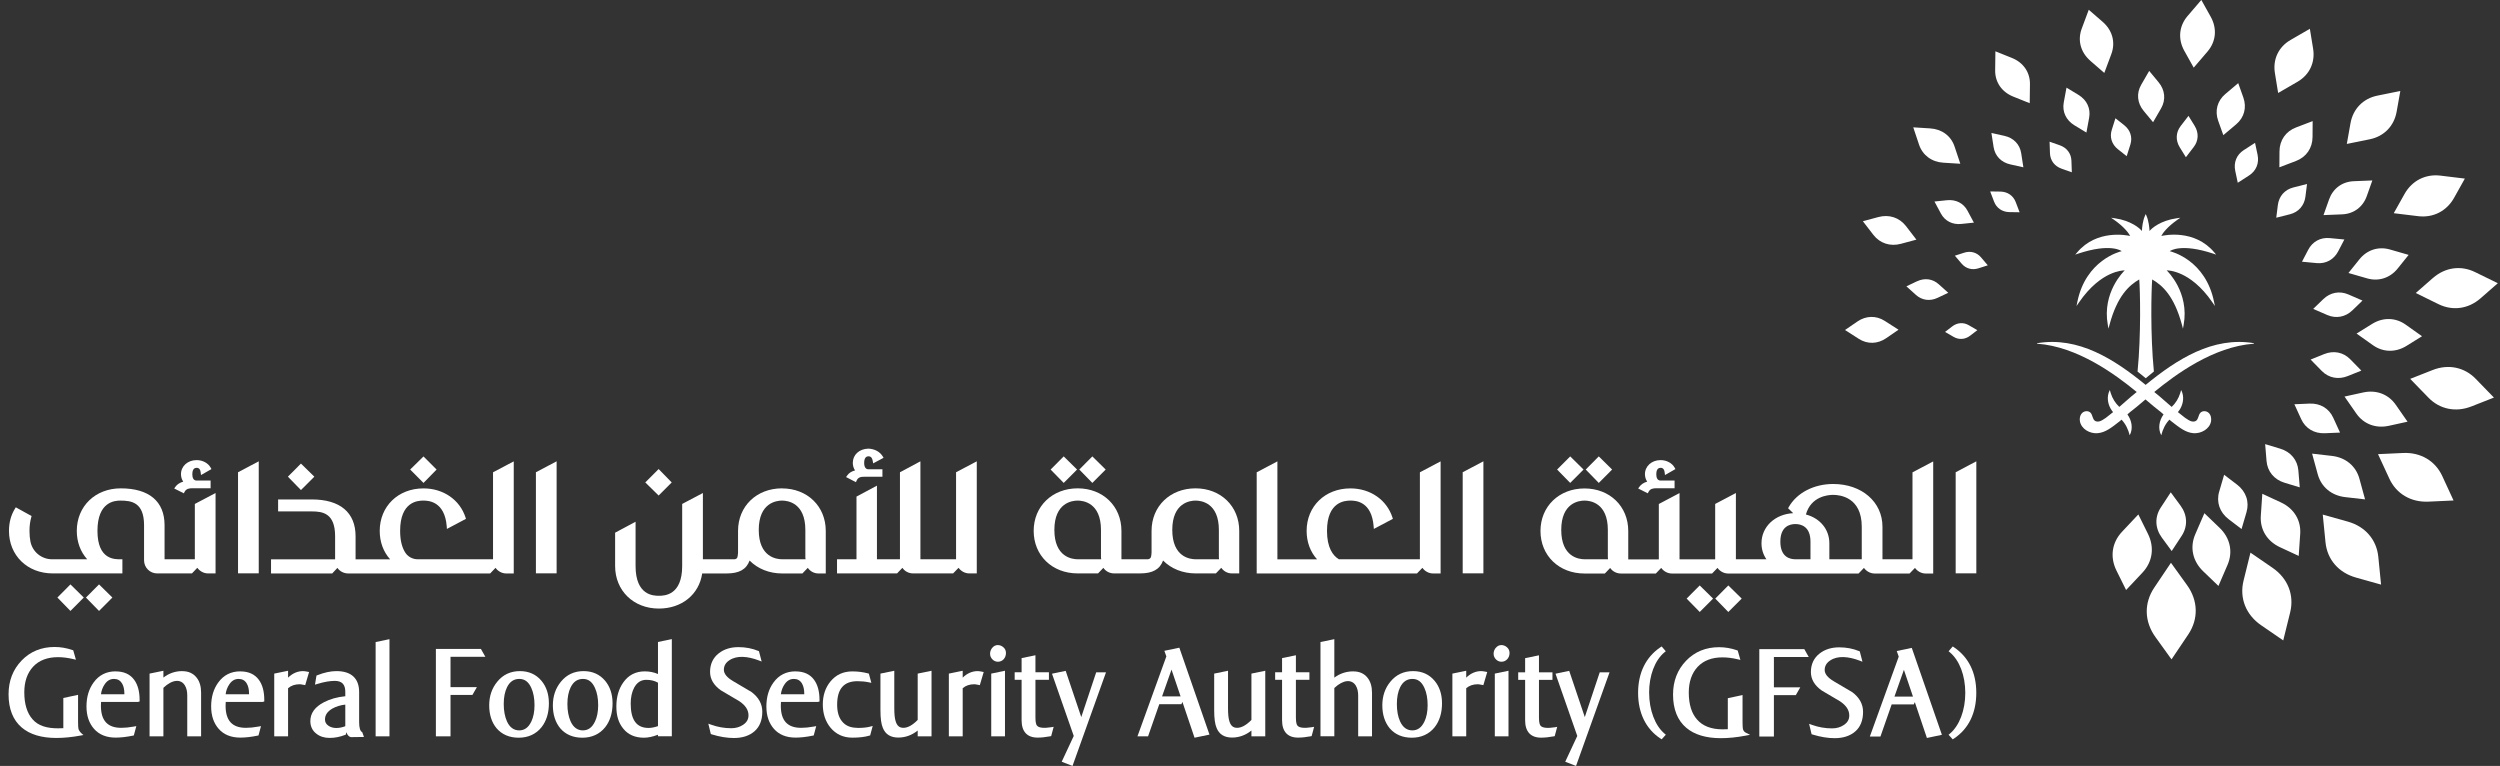 <svg width="235" height="72" viewBox="0 0 235 72" fill="none" xmlns="http://www.w3.org/2000/svg">
<rect x="0" y="0" width="235" height="72" fill="#333333" stroke="none"/>
<g clip-path="url(#clip0_31_32660)">
<path d="M5.395 56.169L6.621 57.428L7.875 56.169L6.621 54.934L5.395 56.169Z" fill="white"/>
<path d="M8.079 56.169L9.309 57.428L10.564 56.169L9.309 54.934L8.079 56.169Z" fill="white"/>
<path d="M158.543 56.267L159.774 57.526L161.029 56.267L159.774 55.032L158.543 56.267Z" fill="white"/>
<path d="M161.235 56.267L162.461 57.526L163.72 56.267L162.461 55.032L161.235 56.267Z" fill="white"/>
<path d="M17.349 46.239C17.503 45.928 17.803 45.895 18.093 45.895H19.797V45.173H18.482C18.149 45.173 18.079 44.848 18.079 44.575C18.079 44.301 18.149 43.976 18.482 43.976C18.566 43.976 18.818 43.976 18.865 44.419L18.893 44.655L19.876 44.094L19.801 43.957C19.563 43.528 19.048 43.25 18.482 43.25C17.644 43.25 17.012 43.821 17.012 44.57C17.012 44.829 17.087 45.075 17.223 45.273C16.89 45.371 16.642 45.536 16.478 45.772L16.375 45.918L17.279 46.371L17.349 46.234V46.239Z" fill="white"/>
<path d="M22.375 53.895H24.322V43.363L22.375 44.391V53.895Z" fill="white"/>
<path d="M29.548 44.807L28.289 43.576L27.063 44.807L28.289 46.065L29.548 44.807Z" fill="white"/>
<path d="M41.04 44.137L39.809 42.906L38.555 44.137L39.809 45.395L41.04 44.137Z" fill="white"/>
<path d="M50.376 53.895H52.322V43.363L50.376 44.391V53.895Z" fill="white"/>
<path d="M63.142 45.349L61.911 44.09L60.657 45.349L61.911 46.579L63.142 45.349Z" fill="white"/>
<path d="M80.524 45.174C80.664 44.849 80.954 44.811 81.245 44.816H82.948V44.113H81.633C81.268 44.113 81.231 43.694 81.231 43.514C81.231 43.283 81.282 42.892 81.633 42.892C81.787 42.892 81.97 42.944 82.04 43.345L82.078 43.557L83.056 43.034L82.972 42.892C82.71 42.463 82.213 42.194 81.628 42.171C80.767 42.194 80.163 42.746 80.163 43.514C80.163 43.774 80.238 44.014 80.374 44.217C80.032 44.311 79.794 44.467 79.635 44.698L79.532 44.844L80.458 45.325L80.524 45.174Z" fill="white"/>
<path d="M137.493 53.895H139.44V43.363L137.493 44.391V53.895Z" fill="white"/>
<path d="M154.962 46.239C155.117 45.928 155.416 45.895 155.706 45.895H157.41V45.173H156.095C155.762 45.173 155.692 44.848 155.692 44.575C155.692 44.301 155.762 43.976 156.095 43.976C156.179 43.976 156.432 43.976 156.479 44.419L156.507 44.655L157.489 44.094L157.415 43.957C157.176 43.528 156.661 43.25 156.095 43.25C155.257 43.25 154.625 43.821 154.625 44.57C154.625 44.829 154.7 45.075 154.836 45.273C154.504 45.371 154.256 45.536 154.092 45.772L153.989 45.918L154.892 46.371L154.962 46.234V46.239Z" fill="white"/>
<path d="M183.833 44.391V53.895H185.775V43.363L183.833 44.391Z" fill="white"/>
<path d="M179.807 52.571H176.952V49.511C176.952 47.182 175.005 45.495 172.319 45.495C170.498 45.495 168.898 46.329 168.14 47.668L168.079 47.772L168.561 48.238C166.848 48.328 165.58 49.511 165.58 51.067C165.58 51.623 165.739 52.133 166.043 52.571H163.174V46.343L161.227 47.371V52.576H157.876V46.348L155.93 47.376V52.581H153.056V49.912C153.056 47.597 151.324 45.914 148.942 45.914C146.56 45.914 144.805 47.597 144.805 49.912C144.805 52.227 146.546 53.91 148.942 53.91H150.856L151.357 53.387C151.572 53.707 151.952 53.91 152.359 53.91H153.627H155.649L156.154 53.382C156.383 53.703 156.763 53.91 157.151 53.91H158.915H160.937L161.443 53.382C161.672 53.703 162.051 53.91 162.439 53.91H164.204H174.706L175.211 53.382C175.44 53.703 175.82 53.91 176.208 53.91H177.476H179.498L180.008 53.382C180.237 53.703 180.617 53.91 181.005 53.91H181.721V43.373L179.774 44.401V52.581L179.807 52.571ZM148.947 52.571C148.432 52.571 146.757 52.373 146.757 49.813C146.757 47.253 148.432 47.055 148.947 47.055C149.462 47.055 151.137 47.253 151.137 49.813V52.378C151.137 52.444 151.142 52.51 151.156 52.571H148.947ZM170.185 52.571H168.767C168.238 52.571 167.353 52.354 167.353 50.916C167.353 49.478 168.243 49.261 168.767 49.261C169.291 49.261 170.185 49.478 170.185 50.916V52.571ZM175.005 52.571H171.959V51.067C171.959 49.766 171.097 48.719 169.754 48.361C170.236 46.654 171.832 46.518 172.319 46.518C172.951 46.518 175.005 46.734 175.005 49.511V52.571Z" fill="white"/>
<path d="M112.384 45.904C109.988 45.904 108.247 47.587 108.247 49.902V51.35C108.256 51.779 108.256 52.109 108.195 52.344C108.163 52.481 108.027 52.571 107.886 52.571H105.415V49.902C105.415 47.587 103.684 45.904 101.302 45.904C98.919 45.904 97.165 47.587 97.165 49.902C97.165 52.217 98.906 53.9 101.302 53.9H103.216L103.717 53.377C103.932 53.697 104.311 53.9 104.718 53.9H105.986H107.17C108.345 53.9 109.024 53.523 109.328 52.688C110.091 53.462 111.186 53.9 112.379 53.9H114.293L114.799 53.372C115.028 53.702 115.393 53.9 115.796 53.9H116.488V49.902C116.488 47.587 114.757 45.904 112.375 45.904H112.384ZM101.302 52.571C100.787 52.571 99.111 52.373 99.111 49.813C99.111 47.253 100.787 47.055 101.302 47.055C101.816 47.055 103.492 47.253 103.492 49.813V52.377C103.492 52.443 103.497 52.509 103.511 52.571H101.302ZM112.384 52.571C111.869 52.571 110.194 52.373 110.194 49.813C110.194 47.253 111.869 47.055 112.384 47.055C112.899 47.055 114.574 47.253 114.574 49.813V52.377C114.574 52.443 114.579 52.509 114.593 52.571H112.384Z" fill="white"/>
<path d="M133.47 52.571H125.851C125.285 52.222 124.738 51.477 124.738 49.903C124.738 47.145 126.432 47.055 126.947 47.055C127.415 47.055 128.94 47.111 129.123 49.483L129.141 49.719L130.929 48.771L130.892 48.648C130.358 46.984 128.809 45.909 126.937 45.909C124.555 45.909 122.823 47.592 122.823 49.907C122.823 50.944 123.165 51.868 123.802 52.576H120.076V43.368L118.129 44.396V53.905H121.125H131.173H133.194L133.704 53.377C133.934 53.698 134.313 53.905 134.701 53.905H135.417V43.368L133.47 44.396V52.576V52.571Z" fill="white"/>
<path d="M89.87 52.571H86.519V43.363L84.596 44.391V52.571H82.433V45.65L80.51 46.678V52.571H78.68V53.9H84.324L84.825 53.377C85.04 53.697 85.419 53.9 85.826 53.9H87.572H89.594L90.104 53.372C90.333 53.693 90.713 53.9 91.101 53.9H91.817V43.363L89.87 44.391V52.571Z" fill="white"/>
<path d="M46.345 52.571H39.26C38.801 52.571 38.366 52.349 38.108 51.963C37.818 51.52 37.612 50.869 37.612 49.903C37.612 47.145 39.278 47.055 39.788 47.055C40.257 47.055 41.81 47.111 41.993 49.483L42.011 49.719L43.799 48.771L43.762 48.648C43.228 46.984 41.679 45.909 39.807 45.909C37.425 45.909 35.694 47.592 35.694 49.907C35.694 50.944 36.035 51.868 36.672 52.576H33.424V50.402C33.424 48.172 31.963 46.947 29.31 46.947H26.142V48.073H29.31C30.33 48.073 31.5 48.243 31.5 50.402V52.576H25.477V53.905H31.229L31.715 53.382C31.945 53.707 32.319 53.905 32.736 53.905H34.004H44.052H46.074L46.579 53.377C46.809 53.698 47.188 53.905 47.576 53.905H48.292V43.368L46.345 44.396V52.576V52.571Z" fill="white"/>
<path d="M18.324 52.572H15.469V49.361C15.469 47.131 14.009 45.905 11.355 45.905C8.959 45.905 7.218 47.588 7.218 49.903C7.218 50.94 7.56 51.864 8.197 52.572H4.892C3.91 52.572 3.053 51.879 2.861 50.907C2.805 50.615 2.772 50.285 2.772 49.903C2.772 49.427 2.829 49.012 2.936 48.63L2.969 48.508L1.485 47.687L1.406 47.815C1.031 48.423 0.844 49.125 0.844 49.903C0.844 52.218 2.576 53.901 4.958 53.901H11.505V52.572H11.351C10.836 52.572 9.161 52.661 9.161 49.903C9.161 47.145 10.803 47.056 11.318 47.056C12.338 47.056 13.541 47.206 13.541 49.366V52.666C13.541 53.349 14.089 53.901 14.767 53.901H18.043L18.549 53.373C18.778 53.694 19.157 53.901 19.546 53.901H20.262V46.344L18.315 47.371V52.572H18.324Z" fill="white"/>
<path d="M73.513 45.904C71.117 45.904 69.376 47.587 69.376 49.902V51.35C69.385 51.793 69.385 52.127 69.32 52.368C69.287 52.49 69.17 52.571 69.039 52.571H66.072V46.343L64.125 47.37V53.207C64.125 55.965 62.449 56.003 61.934 56.003C61.42 56.003 59.744 55.965 59.744 53.207V49.044L57.821 50.072V53.207C57.821 55.522 59.552 57.205 61.934 57.205C64.092 57.205 65.711 55.885 66.006 53.905H67.12H68.304C69.479 53.905 70.157 53.528 70.462 52.693C71.224 53.466 72.319 53.905 73.513 53.905H75.427L75.932 53.377C76.162 53.707 76.527 53.905 76.929 53.905H77.622V49.907C77.622 47.592 75.89 45.909 73.508 45.909L73.513 45.904ZM73.513 52.571C72.998 52.571 71.323 52.373 71.323 49.813C71.323 47.253 72.998 47.055 73.513 47.055C74.028 47.055 75.703 47.253 75.703 49.813V52.377C75.703 52.443 75.708 52.509 75.722 52.571H73.513Z" fill="white"/>
<path d="M148.853 44.137L147.599 42.901L146.368 44.137L147.599 45.395L148.853 44.137Z" fill="white"/>
<path d="M151.539 44.137L150.285 42.901L149.059 44.137L150.285 45.395L151.539 44.137Z" fill="white"/>
<path d="M101.243 44.137L99.989 42.901L98.758 44.137L99.989 45.395L101.243 44.137Z" fill="white"/>
<path d="M103.934 44.137L102.68 42.901L101.454 44.137L102.68 45.395L103.934 44.137Z" fill="white"/>
<path d="M7.371 68.478C7.357 68.407 7.338 68.251 7.338 67.893V65.314L5.953 65.611V68.449C5.789 68.459 5.626 68.463 5.466 68.463C4.399 68.463 3.59 68.228 3.056 67.61C2.546 67.03 2.284 66.181 2.284 65.083C2.284 64.069 2.565 63.258 3.117 62.664C3.669 62.075 4.451 61.773 5.452 61.773C5.906 61.773 6.384 61.835 6.88 61.953L7.137 62.014L6.885 61.132L6.81 61.104C6.262 60.915 5.7 60.816 5.13 60.816C3.885 60.816 2.841 61.245 2.027 62.094C1.217 62.938 0.805 64.003 0.805 65.262C0.805 66.644 1.226 67.7 2.055 68.397C2.813 69.038 3.903 69.368 5.293 69.368C6.023 69.368 6.8 69.288 7.596 69.138L7.849 69.09C7.849 69.09 7.437 68.817 7.367 68.482L7.371 68.478Z" fill="white"/>
<path d="M10.867 63.107C9.997 63.107 9.299 63.461 8.799 64.154C8.354 64.762 8.129 65.516 8.129 66.403C8.129 67.289 8.373 67.982 8.845 68.52C9.327 69.062 10.006 69.335 10.872 69.335C11.354 69.335 11.897 69.274 12.486 69.151L12.58 69.133L12.814 68.256L12.575 68.298C12.145 68.378 11.747 68.416 11.396 68.416C10.109 68.416 9.487 67.737 9.487 66.342C9.487 66.252 9.491 66.129 9.501 65.979H12.969L13.123 65.941V65.785C13.123 65.003 12.954 64.376 12.622 63.914C12.238 63.381 11.653 63.112 10.877 63.112L10.867 63.107ZM11.691 65.262H9.491C9.533 64.922 9.646 64.611 9.828 64.343C10.058 63.989 10.348 63.819 10.713 63.819C11.05 63.819 11.298 63.956 11.471 64.239C11.621 64.489 11.691 64.809 11.691 65.201V65.262Z" fill="white"/>
<path d="M17.139 63.084C16.479 63.084 15.884 63.286 15.36 63.692V63.051L14.059 63.319V69.213H15.36V64.654C16.207 63.847 16.998 63.815 17.372 64.418C17.522 64.658 17.602 64.974 17.602 65.356V69.217H18.903V65.106C18.903 64.522 18.762 64.046 18.482 63.697C18.168 63.296 17.719 63.089 17.139 63.089V63.084Z" fill="white"/>
<path d="M22.586 63.107C21.715 63.107 21.018 63.461 20.517 64.154C20.073 64.762 19.848 65.516 19.848 66.403C19.848 67.289 20.091 67.982 20.564 68.52C21.046 69.062 21.725 69.335 22.591 69.335C23.073 69.335 23.616 69.274 24.205 69.151L24.299 69.133L24.533 68.256L24.294 68.298C23.864 68.378 23.466 68.416 23.115 68.416C21.828 68.416 21.205 67.737 21.205 66.342C21.205 66.252 21.21 66.129 21.219 65.979H24.687L24.842 65.941V65.785C24.842 65.003 24.673 64.376 24.341 63.914C23.957 63.381 23.372 63.112 22.595 63.112L22.586 63.107ZM23.41 65.262H21.21C21.252 64.922 21.364 64.611 21.547 64.343C21.776 63.989 22.067 63.819 22.431 63.819C22.768 63.819 23.017 63.956 23.19 64.239C23.339 64.489 23.41 64.809 23.41 65.201V65.262Z" fill="white"/>
<path d="M28.492 63.084C27.973 63.084 27.495 63.291 27.079 63.697V63.051L25.778 63.319V69.213H27.079V64.691C27.374 64.442 27.729 64.319 28.169 64.319C28.216 64.319 28.319 64.328 28.548 64.376L28.689 64.404L29.054 63.169L28.885 63.136C28.717 63.103 28.59 63.084 28.492 63.084Z" fill="white"/>
<path d="M33.759 67.897V65.055C33.759 63.768 33.019 63.084 31.625 63.084C31.077 63.084 30.473 63.216 29.828 63.471L29.748 63.504L29.608 64.357L29.846 64.286C30.464 64.098 31.012 64.003 31.466 64.003C32.144 64.003 32.458 64.333 32.458 65.036V65.446C31.7 65.521 31.026 65.71 30.455 66.007C29.603 66.445 29.172 67.044 29.172 67.78C29.172 68.279 29.364 68.68 29.739 68.968C30.071 69.232 30.487 69.364 30.983 69.364C31.48 69.364 31.952 69.269 32.43 69.086L32.505 69.057L32.556 68.822C32.565 68.85 32.579 68.878 32.589 68.906C32.757 69.302 33.015 69.312 33.16 69.288L34.213 69.274L34.049 68.822C33.862 68.746 33.759 68.421 33.759 67.893V67.897ZM32.458 68.26L32.439 68.27C31.896 68.477 31.283 68.515 30.866 68.213C30.651 68.067 30.548 67.874 30.548 67.629C30.548 67.209 30.778 66.874 31.25 66.601C31.611 66.403 32.018 66.28 32.458 66.233V68.26Z" fill="white"/>
<path d="M35.309 69.213H36.61V60.081L35.309 60.355V69.213Z" fill="white"/>
<path d="M45.625 61.74L45.204 61H40.973V69.213H42.349V65.323H44.408L44.83 64.588H42.349V61.74H45.625Z" fill="white"/>
<path d="M48.872 63.084C47.997 63.084 47.281 63.419 46.748 64.074C46.242 64.682 45.985 65.432 45.985 66.304C45.985 67.176 46.219 67.912 46.687 68.468C47.192 69.048 47.89 69.345 48.76 69.345C49.631 69.345 50.379 69.015 50.899 68.364C51.362 67.78 51.596 67.021 51.596 66.111C51.596 65.262 51.362 64.546 50.894 63.989C50.389 63.39 49.71 63.084 48.868 63.084H48.872ZM49.93 67.85C49.668 68.392 49.298 68.656 48.802 68.656C48.306 68.656 47.908 68.378 47.651 67.803C47.454 67.36 47.351 66.813 47.351 66.177C47.351 65.54 47.454 65.026 47.66 64.602C47.922 64.074 48.301 63.819 48.816 63.819C49.331 63.819 49.687 64.098 49.944 64.668C50.145 65.111 50.244 65.658 50.244 66.285C50.244 66.912 50.141 67.412 49.935 67.85H49.93Z" fill="white"/>
<path d="M54.857 63.084C53.982 63.084 53.266 63.419 52.732 64.074C52.227 64.682 51.969 65.432 51.969 66.304C51.969 67.176 52.208 67.912 52.671 68.468C53.172 69.048 53.874 69.345 54.745 69.345C55.615 69.345 56.364 69.015 56.883 68.364C57.347 67.78 57.581 67.021 57.581 66.111C57.581 65.262 57.347 64.55 56.879 63.989C56.373 63.39 55.694 63.084 54.852 63.084H54.857ZM55.914 67.85C55.652 68.392 55.283 68.656 54.787 68.656C54.291 68.656 53.893 68.378 53.635 67.803C53.439 67.36 53.336 66.813 53.336 66.177C53.336 65.54 53.439 65.026 53.645 64.602C53.907 64.074 54.286 63.819 54.801 63.819C55.315 63.819 55.671 64.098 55.928 64.668C56.13 65.111 56.228 65.658 56.228 66.285C56.228 66.912 56.125 67.417 55.919 67.85H55.914Z" fill="white"/>
<path d="M61.85 63.358C61.467 63.193 61.05 63.108 60.61 63.108C59.749 63.108 59.066 63.461 58.579 64.164C58.153 64.767 57.938 65.521 57.938 66.408C57.938 67.294 58.153 67.959 58.575 68.477C59.028 69.053 59.688 69.345 60.531 69.345C60.91 69.345 61.34 69.255 61.804 69.081L61.85 69.062V69.208H63.151V60.076L61.85 60.345V63.353V63.358ZM61.85 68.256L61.822 68.265C61.499 68.374 61.214 68.426 60.966 68.426C59.833 68.426 59.286 67.676 59.286 66.13C59.286 65.545 59.398 65.041 59.613 64.635C59.885 64.145 60.255 63.904 60.755 63.904C61.172 63.904 61.542 63.994 61.85 64.173V68.256Z" fill="white"/>
<path d="M70.635 65.045C70.055 64.705 69.479 64.366 68.909 64.026C68.333 63.687 68.043 63.329 68.043 62.961C68.043 62.593 68.211 62.292 68.567 62.061C69.264 61.594 70.27 61.683 71.314 62.075L71.595 62.183L71.342 61.212L71.272 61.184C70.715 60.953 70.088 60.83 69.414 60.83C68.679 60.83 68.061 61.023 67.565 61.41C67.022 61.834 66.746 62.424 66.746 63.159C66.746 63.833 67.088 64.413 67.767 64.894C68.347 65.233 68.922 65.573 69.489 65.908C70.074 66.299 70.359 66.737 70.359 67.242C70.359 67.619 70.191 67.911 69.835 68.142C69.522 68.35 69.152 68.453 68.735 68.453C68.09 68.453 67.458 68.34 66.854 68.123L66.582 68.024L66.817 69L66.901 69.029C67.645 69.26 68.347 69.373 68.988 69.373C69.788 69.373 70.439 69.161 70.921 68.741C71.408 68.317 71.656 67.699 71.656 66.902C71.656 66.176 71.319 65.554 70.635 65.045Z" fill="white"/>
<path d="M74.777 63.107C73.907 63.107 73.21 63.461 72.709 64.154C72.264 64.762 72.04 65.516 72.04 66.403C72.04 67.289 72.283 67.982 72.756 68.52C73.238 69.062 73.916 69.335 74.782 69.335C75.264 69.335 75.807 69.274 76.397 69.151L76.49 69.133L76.724 68.256L76.486 68.298C76.055 68.378 75.657 68.416 75.306 68.416C74.019 68.416 73.397 67.737 73.397 66.342C73.397 66.252 73.397 66.129 73.411 65.979H76.879L77.033 65.941V65.785C77.033 65.003 76.865 64.376 76.532 63.914C76.149 63.381 75.564 63.112 74.787 63.112L74.777 63.107ZM75.601 65.262H73.401C73.444 64.922 73.556 64.611 73.738 64.343C73.968 63.989 74.258 63.819 74.623 63.819C74.96 63.819 75.208 63.956 75.381 64.239C75.526 64.489 75.601 64.809 75.601 65.201V65.262Z" fill="white"/>
<path d="M80.602 68.416C79.951 68.416 79.478 68.218 79.151 67.808C78.847 67.445 78.692 66.917 78.692 66.243C78.692 64.753 79.319 64.032 80.602 64.032C80.967 64.032 81.322 64.065 81.659 64.135L81.907 64.187L81.673 63.32L81.584 63.296C81.121 63.174 80.63 63.112 80.12 63.112C79.268 63.112 78.58 63.428 78.07 64.05C77.588 64.63 77.344 65.361 77.344 66.219C77.344 67.077 77.583 67.803 78.056 68.388C78.575 69.02 79.268 69.34 80.12 69.34C80.751 69.34 81.285 69.279 81.711 69.152L81.795 69.128L82.034 68.237L81.776 68.308C81.495 68.383 81.102 68.426 80.606 68.426L80.602 68.416Z" fill="white"/>
<path d="M86.267 67.671C85.781 68.166 85.327 68.416 84.92 68.416C84.545 68.416 84.316 68.218 84.19 67.794C84.105 67.534 84.063 67.124 84.063 66.568V63.051L82.762 63.319V66.742C82.762 67.53 82.837 68.086 82.992 68.435C83.235 69.029 83.722 69.331 84.438 69.331C85.102 69.331 85.715 69.109 86.263 68.671V69.213H87.564V63.051L86.263 63.319V67.671H86.267Z" fill="white"/>
<path d="M91.906 63.084C91.387 63.084 90.909 63.291 90.493 63.697V63.051L89.192 63.319V69.213H90.493V64.691C90.787 64.442 91.143 64.319 91.583 64.319C91.63 64.319 91.733 64.328 91.962 64.376L92.103 64.404L92.468 63.169L92.299 63.136C92.131 63.103 92.004 63.084 91.906 63.084Z" fill="white"/>
<path d="M93.176 69.213H94.468V63.051L93.176 63.319V69.213Z" fill="white"/>
<path d="M93.263 60.901C93.132 61.071 93.067 61.255 93.067 61.453C93.067 61.651 93.141 61.835 93.287 61.981C93.432 62.127 93.605 62.203 93.801 62.203C94.026 62.203 94.209 62.118 94.354 61.958C94.489 61.802 94.56 61.604 94.56 61.382C94.56 61.161 94.48 60.986 94.321 60.845C94.017 60.572 93.544 60.543 93.263 60.906V60.901Z" fill="white"/>
<path d="M97.467 68.199C97.406 68.119 97.331 67.925 97.331 67.445V63.904H98.599V63.192H97.331V61.594L96.03 61.862V63.192H95.379V63.904H96.03V67.699C96.03 68.769 96.549 69.335 97.532 69.335C97.888 69.335 98.286 69.293 98.716 69.212L98.81 69.194L99.044 68.321L98.81 68.359C98.155 68.463 97.644 68.434 97.471 68.199H97.467Z" fill="white"/>
<path d="M101.639 67.407L100.174 63.06L98.887 63.329L100.932 69.18L99.8 71.603L100.815 71.999L103.965 63.197H103.043L101.639 67.407Z" fill="white"/>
<path d="M109.45 61.175L109.637 61.703L106.922 69.213H107.919L108.972 66.196H111.05L111.148 65.979L112.286 69.345L113.69 69.053L110.858 60.883L109.454 61.175H109.45ZM109.234 65.461L110.123 62.943L110.975 65.461H109.239H109.234Z" fill="white"/>
<path d="M117.639 67.671C117.152 68.166 116.698 68.416 116.291 68.416C115.916 68.416 115.687 68.218 115.561 67.794C115.476 67.534 115.434 67.124 115.434 66.568V63.051L114.133 63.319V66.742C114.133 67.53 114.208 68.086 114.363 68.435C114.606 69.029 115.093 69.331 115.809 69.331C116.473 69.331 117.086 69.109 117.634 68.671V69.213H118.935V63.051L117.634 63.319V67.671H117.639Z" fill="white"/>
<path d="M121.951 68.199C121.89 68.119 121.815 67.925 121.815 67.445V63.904H123.084V63.192H121.815V61.594L120.514 61.862V63.192H119.864V63.904H120.514V67.699C120.514 68.769 121.034 69.335 122.017 69.335C122.372 69.335 122.77 69.293 123.201 69.212L123.294 69.194L123.528 68.321L123.294 68.359C122.639 68.463 122.129 68.434 121.956 68.199H121.951Z" fill="white"/>
<path d="M127.21 63.108C126.55 63.108 125.951 63.306 125.427 63.697V60.081L124.125 60.35V69.208H125.427V64.673C126.274 63.871 127.065 63.839 127.439 64.437C127.589 64.678 127.668 64.989 127.668 65.371V69.213H128.969V65.121C128.969 64.536 128.829 64.065 128.553 63.716C128.244 63.315 127.79 63.112 127.214 63.112L127.21 63.108Z" fill="white"/>
<path d="M132.826 63.084C131.95 63.084 131.239 63.419 130.701 64.074C130.195 64.682 129.938 65.432 129.938 66.304C129.938 67.176 130.177 67.912 130.64 68.468C131.145 69.048 131.843 69.345 132.713 69.345C133.584 69.345 134.333 69.015 134.852 68.364C135.315 67.78 135.549 67.021 135.549 66.111C135.549 65.262 135.315 64.546 134.847 63.989C134.342 63.39 133.663 63.084 132.821 63.084H132.826ZM133.883 67.85C133.621 68.392 133.251 68.656 132.755 68.656C132.259 68.656 131.861 68.378 131.604 67.803C131.403 67.36 131.305 66.813 131.305 66.177C131.305 65.54 131.408 65.026 131.613 64.602C131.876 64.074 132.255 63.819 132.769 63.819C133.284 63.819 133.64 64.098 133.897 64.668C134.099 65.116 134.197 65.658 134.197 66.285C134.197 66.912 134.094 67.412 133.888 67.85H133.883Z" fill="white"/>
<path d="M139.238 63.084C138.719 63.084 138.241 63.291 137.825 63.697V63.051L136.524 63.319V69.213H137.825V64.691C138.12 64.442 138.475 64.319 138.915 64.319C138.962 64.319 139.065 64.328 139.294 64.376L139.435 64.404L139.8 63.169L139.631 63.136C139.463 63.103 139.337 63.084 139.234 63.084H139.238Z" fill="white"/>
<path d="M140.595 60.901C140.464 61.071 140.399 61.255 140.399 61.453C140.399 61.651 140.474 61.835 140.619 61.981C140.764 62.127 140.937 62.203 141.134 62.203C141.358 62.203 141.541 62.118 141.686 61.958C141.826 61.802 141.897 61.604 141.897 61.382C141.897 61.161 141.817 60.986 141.658 60.845C141.354 60.572 140.881 60.543 140.6 60.906L140.595 60.901Z" fill="white"/>
<path d="M140.512 69.213H141.799V63.051L140.512 63.319V69.213Z" fill="white"/>
<path d="M144.799 68.199C144.738 68.119 144.663 67.925 144.663 67.449V63.909H145.931V63.197H144.663V61.599L143.362 61.867V63.197H142.711V63.909H143.362V67.704C143.362 68.774 143.881 69.34 144.864 69.34C145.22 69.34 145.618 69.297 146.048 69.217L146.142 69.198L146.376 68.326L146.142 68.364C145.487 68.468 144.977 68.439 144.803 68.204L144.799 68.199Z" fill="white"/>
<path d="M148.971 67.407L147.506 63.06L146.219 63.329L148.264 69.18L147.132 71.603L148.147 71.999L151.297 63.197H150.375L148.971 67.407Z" fill="white"/>
<path d="M163.832 68.497C163.818 68.426 163.799 68.271 163.799 67.912V65.334L162.414 65.631V68.544C162.25 68.554 162.087 68.558 161.927 68.558C160.86 68.558 160.051 68.247 159.517 67.629C159.007 67.05 158.745 66.196 158.745 65.103C158.745 64.089 159.026 63.278 159.578 62.684C160.13 62.095 160.912 61.793 161.913 61.793C162.367 61.793 162.845 61.854 163.341 61.972L163.598 62.033L163.345 61.152L163.271 61.123C162.723 60.935 162.161 60.836 161.59 60.836C160.346 60.836 159.302 61.265 158.488 62.114C157.678 62.958 157.266 64.023 157.266 65.282C157.266 66.663 157.687 67.719 158.516 68.417C159.274 69.058 160.364 69.388 161.754 69.388C162.484 69.388 163.261 69.308 164.057 69.157L164.506 69.072L164.094 68.865C163.959 68.799 163.87 68.676 163.827 68.502L163.832 68.497Z" fill="white"/>
<path d="M170.023 61.76L169.606 61.02H165.375V69.232H166.747V65.343H168.806L169.227 64.607H166.747V61.76H170.023Z" fill="white"/>
<path d="M174.113 65.064C173.532 64.725 172.957 64.385 172.386 64.046C171.81 63.707 171.52 63.348 171.52 62.981C171.52 62.613 171.688 62.311 172.044 62.08C172.741 61.613 173.748 61.703 174.791 62.094L175.072 62.203L174.819 61.231L174.749 61.203C174.192 60.972 173.565 60.85 172.891 60.85C172.156 60.85 171.539 61.043 171.043 61.429C170.5 61.854 170.224 62.443 170.224 63.174C170.224 63.848 170.565 64.428 171.244 64.909C171.824 65.248 172.4 65.588 172.961 65.922C173.546 66.314 173.832 66.752 173.832 67.257C173.832 67.634 173.663 67.926 173.308 68.157C172.999 68.365 172.629 68.468 172.208 68.468C171.562 68.468 170.93 68.355 170.327 68.138L170.055 68.039L170.289 69.015L170.373 69.043C171.118 69.274 171.82 69.388 172.461 69.388C173.261 69.388 173.912 69.175 174.394 68.756C174.88 68.332 175.128 67.714 175.128 66.917C175.128 66.191 174.791 65.569 174.108 65.06L174.113 65.064Z" fill="white"/>
<path d="M178.293 61.194L178.481 61.722L175.766 69.232H176.763L177.816 66.215H179.894L179.992 65.998L181.129 69.369L182.538 69.072L179.707 60.901L178.303 61.194H178.293ZM178.078 65.479L178.967 62.962L179.819 65.479H178.083H178.078Z" fill="white"/>
<path d="M155.015 65.13C155.015 63.499 155.553 62.071 156.461 61.316L156.583 61.217L156.195 60.765L156.082 60.84C154.706 61.769 153.981 63.249 153.981 65.13C153.981 67.011 154.706 68.515 156.082 69.421L156.195 69.496L156.588 69.062L156.466 68.959C155.572 68.204 155.02 66.738 155.02 65.13H155.015Z" fill="white"/>
<path d="M183.67 60.84L183.558 60.765L183.169 61.217L183.291 61.321C184.194 62.075 184.737 63.504 184.737 65.135C184.737 66.766 184.185 68.209 183.291 68.963L183.165 69.067L183.558 69.501L183.67 69.425C185.046 68.515 185.771 67.03 185.771 65.126C185.771 63.221 185.046 61.769 183.67 60.84Z" fill="white"/>
<path d="M201.907 50.181C202.539 51.454 202.342 52.816 201.388 53.83L199.853 55.461L198.949 53.637C198.318 52.364 198.514 51.001 199.469 49.988L201.004 48.356L201.907 50.181ZM207.214 48.239L206.358 50.214C205.824 51.444 206.105 52.746 207.102 53.703L208.534 55.079L209.386 53.104C209.919 51.873 209.638 50.572 208.642 49.615L207.21 48.239H207.214ZM214.412 47.23L212.657 46.414L212.517 48.484C212.428 49.771 213.102 50.874 214.323 51.44L216.078 52.255L216.219 50.19C216.307 48.903 215.634 47.8 214.412 47.23ZM219.195 42.855L217.337 42.642L217.866 44.575C218.193 45.778 219.162 46.584 220.459 46.73L222.317 46.942L221.788 45.009C221.46 43.807 220.491 43.001 219.195 42.855ZM222.143 36.891L220.384 37.277L221.493 38.871C222.181 39.861 223.323 40.295 224.549 40.026L226.309 39.639L225.199 38.046C224.511 37.056 223.37 36.622 222.143 36.891ZM222.981 30.446L221.516 31.356L223.051 32.445C224.006 33.124 225.185 33.147 226.206 32.516L227.67 31.606L226.135 30.517C225.181 29.838 224.001 29.814 222.981 30.446ZM221.783 24.378L220.753 25.661L222.504 26.165C223.59 26.481 224.666 26.132 225.382 25.241L226.412 23.959L224.661 23.454C223.575 23.139 222.499 23.487 221.783 24.378ZM222.476 18.438L223 16.962L221.254 17.033C220.168 17.076 219.298 17.717 218.933 18.745L218.409 20.22L220.154 20.149C221.24 20.107 222.111 19.466 222.476 18.438ZM217.389 11.385L215.83 11.979C214.861 12.347 214.276 13.191 214.272 14.233L214.262 15.727L215.821 15.133C216.789 14.765 217.374 13.922 217.379 12.88L217.389 11.38V11.385ZM210.392 7.816L209.18 8.839C208.426 9.476 208.174 10.414 208.511 11.357L208.993 12.705L210.205 11.682C210.958 11.046 211.206 10.108 210.874 9.165L210.392 7.812V7.816ZM202.024 6.666L201.275 7.963C200.807 8.769 200.896 9.693 201.509 10.428L202.389 11.489L203.138 10.193C203.606 9.386 203.517 8.462 202.904 7.727L202.024 6.666ZM195.378 8.92L194.251 8.236L193.993 9.631C193.834 10.499 194.208 11.3 194.995 11.777L196.123 12.46L196.38 11.065C196.539 10.197 196.165 9.396 195.378 8.92ZM188.419 12.771L187.193 12.498L187.399 13.827C187.53 14.657 188.115 15.265 188.972 15.454L190.198 15.727L189.992 14.398C189.861 13.568 189.276 12.96 188.419 12.771ZM183.023 18.82L181.839 18.943L182.443 20.069C182.817 20.772 183.538 21.14 184.362 21.05L185.546 20.927L184.942 19.801C184.568 19.098 183.847 18.735 183.023 18.82ZM180.211 26.434L179.2 26.915L180.103 27.726C180.665 28.23 181.423 28.334 182.125 27.999L183.136 27.523L182.232 26.712C181.671 26.208 180.913 26.104 180.211 26.439V26.434Z" fill="white"/>
<path d="M211.882 32.261C208.003 31.606 204.638 33.77 201.689 36.179C198.746 33.77 195.376 31.606 191.496 32.261C191.468 32.261 191.473 32.304 191.496 32.308C195.292 32.577 198.858 35.208 200.852 36.848C200.688 36.98 200.51 37.127 200.346 37.263C199.972 37.593 199.597 37.923 199.214 38.249C198.844 37.904 198.568 37.452 198.413 36.966C198.381 36.867 198.353 36.764 198.325 36.66C198.24 36.806 198.193 36.966 198.161 37.131C198.062 37.706 198.254 38.296 198.629 38.739C198.404 38.923 198.179 39.102 197.95 39.276C197.791 39.399 197.501 39.569 197.37 39.602C197.211 39.644 197.047 39.644 196.916 39.55C196.691 39.38 196.71 39.022 196.523 38.81C196.331 38.593 195.961 38.607 195.746 38.8C195.531 38.993 195.46 39.309 195.512 39.597C195.638 40.328 196.448 40.785 197.178 40.719C197.899 40.658 198.46 40.219 199.275 39.578C199.275 39.578 199.335 39.526 199.424 39.446C199.808 39.847 200.051 40.361 200.192 40.917C200.529 40.29 200.388 39.522 199.977 38.956C200.061 38.88 200.15 38.805 200.239 38.725C200.29 38.687 200.346 38.645 200.398 38.602C200.557 38.48 200.716 38.352 200.88 38.216L201.675 37.546L202.471 38.216C202.635 38.352 202.794 38.48 202.953 38.602C203.005 38.645 203.061 38.682 203.112 38.725C203.206 38.805 203.29 38.885 203.374 38.956C202.962 39.522 202.822 40.285 203.159 40.917C203.299 40.356 203.543 39.847 203.926 39.446C204.015 39.526 204.076 39.578 204.076 39.578C204.895 40.219 205.457 40.658 206.173 40.719C206.908 40.78 207.717 40.323 207.839 39.597C207.886 39.314 207.82 38.993 207.605 38.8C207.39 38.607 207.02 38.593 206.828 38.81C206.641 39.022 206.66 39.38 206.435 39.55C206.304 39.644 206.14 39.644 205.981 39.602C205.85 39.569 205.56 39.394 205.401 39.276C205.171 39.102 204.947 38.923 204.722 38.739C205.096 38.296 205.288 37.706 205.19 37.131C205.157 36.966 205.111 36.806 205.026 36.66C204.994 36.764 204.965 36.863 204.937 36.966C204.783 37.452 204.507 37.909 204.137 38.249C203.758 37.923 203.379 37.593 203.005 37.263C202.836 37.122 202.663 36.98 202.499 36.848C204.493 35.208 208.059 32.582 211.854 32.308C211.882 32.308 211.882 32.266 211.854 32.261H211.882Z" fill="white"/>
<path d="M199.437 23.61C199.25 23.652 196.072 24.454 195.272 28.367L195.192 28.767L195.422 28.433C196.494 26.863 197.584 26.127 198.309 25.788C199.068 25.434 199.61 25.416 199.723 25.416H199.727C199.643 25.496 197.584 27.48 198.132 30.531L198.197 30.894L198.291 30.54C199.025 27.796 200.158 26.802 201.089 26.269C201.169 27.24 201.276 31.422 200.93 34.929L201.702 35.556L202.465 34.92C202.119 31.412 202.227 27.24 202.306 26.269C203.242 26.802 204.37 27.796 205.105 30.54L205.198 30.894L205.264 30.531C205.811 27.476 203.743 25.486 203.668 25.416C203.752 25.411 204.304 25.425 205.086 25.788C205.811 26.127 206.902 26.858 207.974 28.433L208.203 28.767L208.119 28.367C207.323 24.449 204.136 23.652 203.953 23.61C204.005 23.572 205.025 22.841 208.044 23.841L208.32 23.935L208.133 23.714C206.279 21.526 203.471 22.111 203.167 22.181V22.172C203.289 21.917 203.738 21.319 204.665 20.668L204.95 20.47L204.609 20.517C203.083 20.734 202.25 21.46 202.058 21.715C202.039 21.375 201.974 20.758 201.773 20.291L201.698 20.121L201.623 20.291C201.417 20.758 201.356 21.375 201.337 21.715C201.145 21.46 200.312 20.734 198.787 20.517L198.445 20.47L198.731 20.668C199.648 21.309 200.102 21.903 200.228 22.181C199.943 22.115 197.111 21.535 195.263 23.714L195.071 23.935L195.347 23.841C198.375 22.837 199.395 23.572 199.442 23.61H199.437Z" fill="white"/>
<path d="M205.577 54.995C206.63 56.451 206.672 58.186 205.694 59.643L204.122 61.981L202.615 59.888C201.562 58.431 201.52 56.697 202.498 55.24L204.07 52.901L205.577 54.995ZM213.617 53.373L211.544 51.949L210.894 54.58C210.491 56.216 211.109 57.786 212.55 58.776L214.624 60.199L215.274 57.569C215.677 55.933 215.059 54.363 213.617 53.373ZM220.694 49.031L218.339 48.371L218.597 50.973C218.756 52.59 219.828 53.835 221.466 54.292L223.82 54.952L223.562 52.35C223.403 50.733 222.332 49.488 220.694 49.031ZM225.893 42.581L223.534 42.69L224.597 44.99C225.257 46.419 226.632 47.23 228.275 47.154L230.634 47.046L229.571 44.745C228.912 43.317 227.536 42.506 225.893 42.581ZM228.668 34.783L226.558 35.613L228.27 37.377C229.337 38.475 230.849 38.781 232.319 38.202L234.429 37.372L232.716 35.608C231.649 34.51 230.138 34.204 228.668 34.783ZM228.715 26.113L227.082 27.542L229.22 28.593C230.55 29.244 232.024 29.041 233.161 28.051L234.794 26.623L232.656 25.576C231.326 24.925 229.852 25.128 228.715 26.118V26.113ZM227.297 20.319C228.715 20.494 229.983 19.848 230.685 18.594L231.696 16.788L229.412 16.51C227.994 16.336 226.726 16.982 226.024 18.236L225.013 20.041L227.297 20.319ZM225.285 10.494L225.631 8.552L223.473 8.99C222.13 9.264 221.185 10.235 220.946 11.588L220.6 13.53L222.757 13.092C224.101 12.819 225.046 11.847 225.285 10.494ZM217.127 2.706L215.312 3.757C214.179 4.413 213.631 5.577 213.842 6.874L214.146 8.741L215.962 7.689C217.095 7.034 217.642 5.869 217.432 4.573L217.127 2.706ZM206.209 6.36L207.505 4.846C208.31 3.903 208.423 2.687 207.809 1.579L206.925 -0.005L205.629 1.508C204.824 2.451 204.711 3.668 205.324 4.776L206.209 6.36ZM196.489 5.714L197.804 6.855L198.464 5.087C198.875 3.988 198.571 2.857 197.659 2.06L196.343 0.919L195.684 2.687C195.272 3.786 195.576 4.917 196.493 5.714H196.489ZM189.118 5.445L187.568 4.823L187.545 6.61C187.531 7.722 188.163 8.646 189.244 9.08L190.793 9.702L190.816 7.915C190.83 6.803 190.199 5.879 189.118 5.445ZM181.433 12.069L179.846 11.97L180.385 13.582C180.717 14.586 181.578 15.228 182.683 15.294L184.269 15.393L183.731 13.78C183.399 12.776 182.537 12.135 181.433 12.069ZM176.561 20.404L175.11 20.796L176.098 22.078C176.716 22.875 177.684 23.191 178.691 22.917L180.141 22.526L179.154 21.243C178.536 20.447 177.567 20.131 176.561 20.404ZM174.591 30.225L173.43 31.021L174.727 31.851C175.532 32.37 176.496 32.346 177.301 31.79L178.461 30.993L177.165 30.163C176.36 29.645 175.396 29.668 174.591 30.225Z" fill="white"/>
<path d="M204.978 47.541C205.623 48.423 205.661 49.479 205.076 50.37L204.14 51.798L203.213 50.535C202.567 49.653 202.53 48.597 203.115 47.706L204.051 46.278L204.978 47.541ZM210.28 45.552L209.068 44.628L208.605 46.207C208.314 47.192 208.647 48.159 209.494 48.805L210.706 49.729L211.169 48.149C211.459 47.169 211.127 46.198 210.28 45.552ZM214.342 42.176L212.924 41.747L213.055 43.331C213.135 44.316 213.771 45.085 214.759 45.382L216.177 45.811L216.046 44.227C215.966 43.242 215.33 42.473 214.342 42.176ZM217.099 37.938L215.671 37.999L216.312 39.399C216.71 40.272 217.539 40.767 218.535 40.724L219.963 40.663L219.322 39.263C218.924 38.39 218.096 37.895 217.099 37.938ZM220.922 33.77C220.272 33.105 219.354 32.926 218.47 33.285L217.197 33.798L218.241 34.864C218.891 35.529 219.808 35.708 220.693 35.349L221.966 34.836L220.922 33.77ZM218.386 28.122L217.44 29.037L218.765 29.612C219.588 29.97 220.473 29.805 221.128 29.169L222.074 28.254L220.749 27.679C219.925 27.321 219.041 27.486 218.386 28.122ZM217.773 24.732C218.634 24.813 219.387 24.402 219.79 23.625L220.37 22.512L218.985 22.38C218.124 22.3 217.37 22.71 216.968 23.488L216.387 24.6L217.773 24.732ZM216.71 18.486L216.86 17.293L215.568 17.623C214.763 17.826 214.225 18.443 214.118 19.273L213.968 20.466L215.259 20.14C216.064 19.938 216.603 19.32 216.71 18.49V18.486ZM211.974 13.427L210.907 14.115C210.243 14.544 209.948 15.27 210.111 16.053L210.35 17.18L211.417 16.491C212.082 16.062 212.377 15.336 212.213 14.554L211.974 13.427ZM205.717 10.891L204.982 11.848C204.524 12.442 204.491 13.187 204.893 13.842L205.474 14.78L206.208 13.823C206.667 13.229 206.7 12.484 206.297 11.829L205.717 10.891ZM199.68 11.772L198.851 11.117L198.505 12.211C198.29 12.89 198.505 13.569 199.081 14.026L199.909 14.681L200.255 13.587C200.471 12.908 200.255 12.229 199.68 11.772ZM193.614 13.653L192.66 13.319L192.697 14.408C192.721 15.086 193.132 15.629 193.797 15.86L194.752 16.194L194.714 15.105C194.691 14.427 194.279 13.884 193.614 13.653ZM188.036 18.009L187.077 17.995L187.446 18.962C187.676 19.561 188.214 19.928 188.883 19.938L189.842 19.952L189.473 18.985C189.243 18.387 188.705 18.019 188.036 18.009ZM184.624 23.756L183.758 24.035L184.395 24.784C184.793 25.251 185.387 25.416 185.986 25.218L186.852 24.94L186.215 24.19C185.822 23.724 185.223 23.558 184.624 23.756ZM183.51 30.682L182.836 31.201L183.641 31.668C184.142 31.96 184.722 31.917 185.195 31.554L185.869 31.036L185.064 30.569C184.563 30.277 183.983 30.319 183.51 30.682Z" fill="white"/>
</g>
<defs>
<clipPath id="clip0_31_32660">
<rect width="234" height="72" fill="white" transform="translate(0.805)"/>
</clipPath>
</defs>
</svg>
